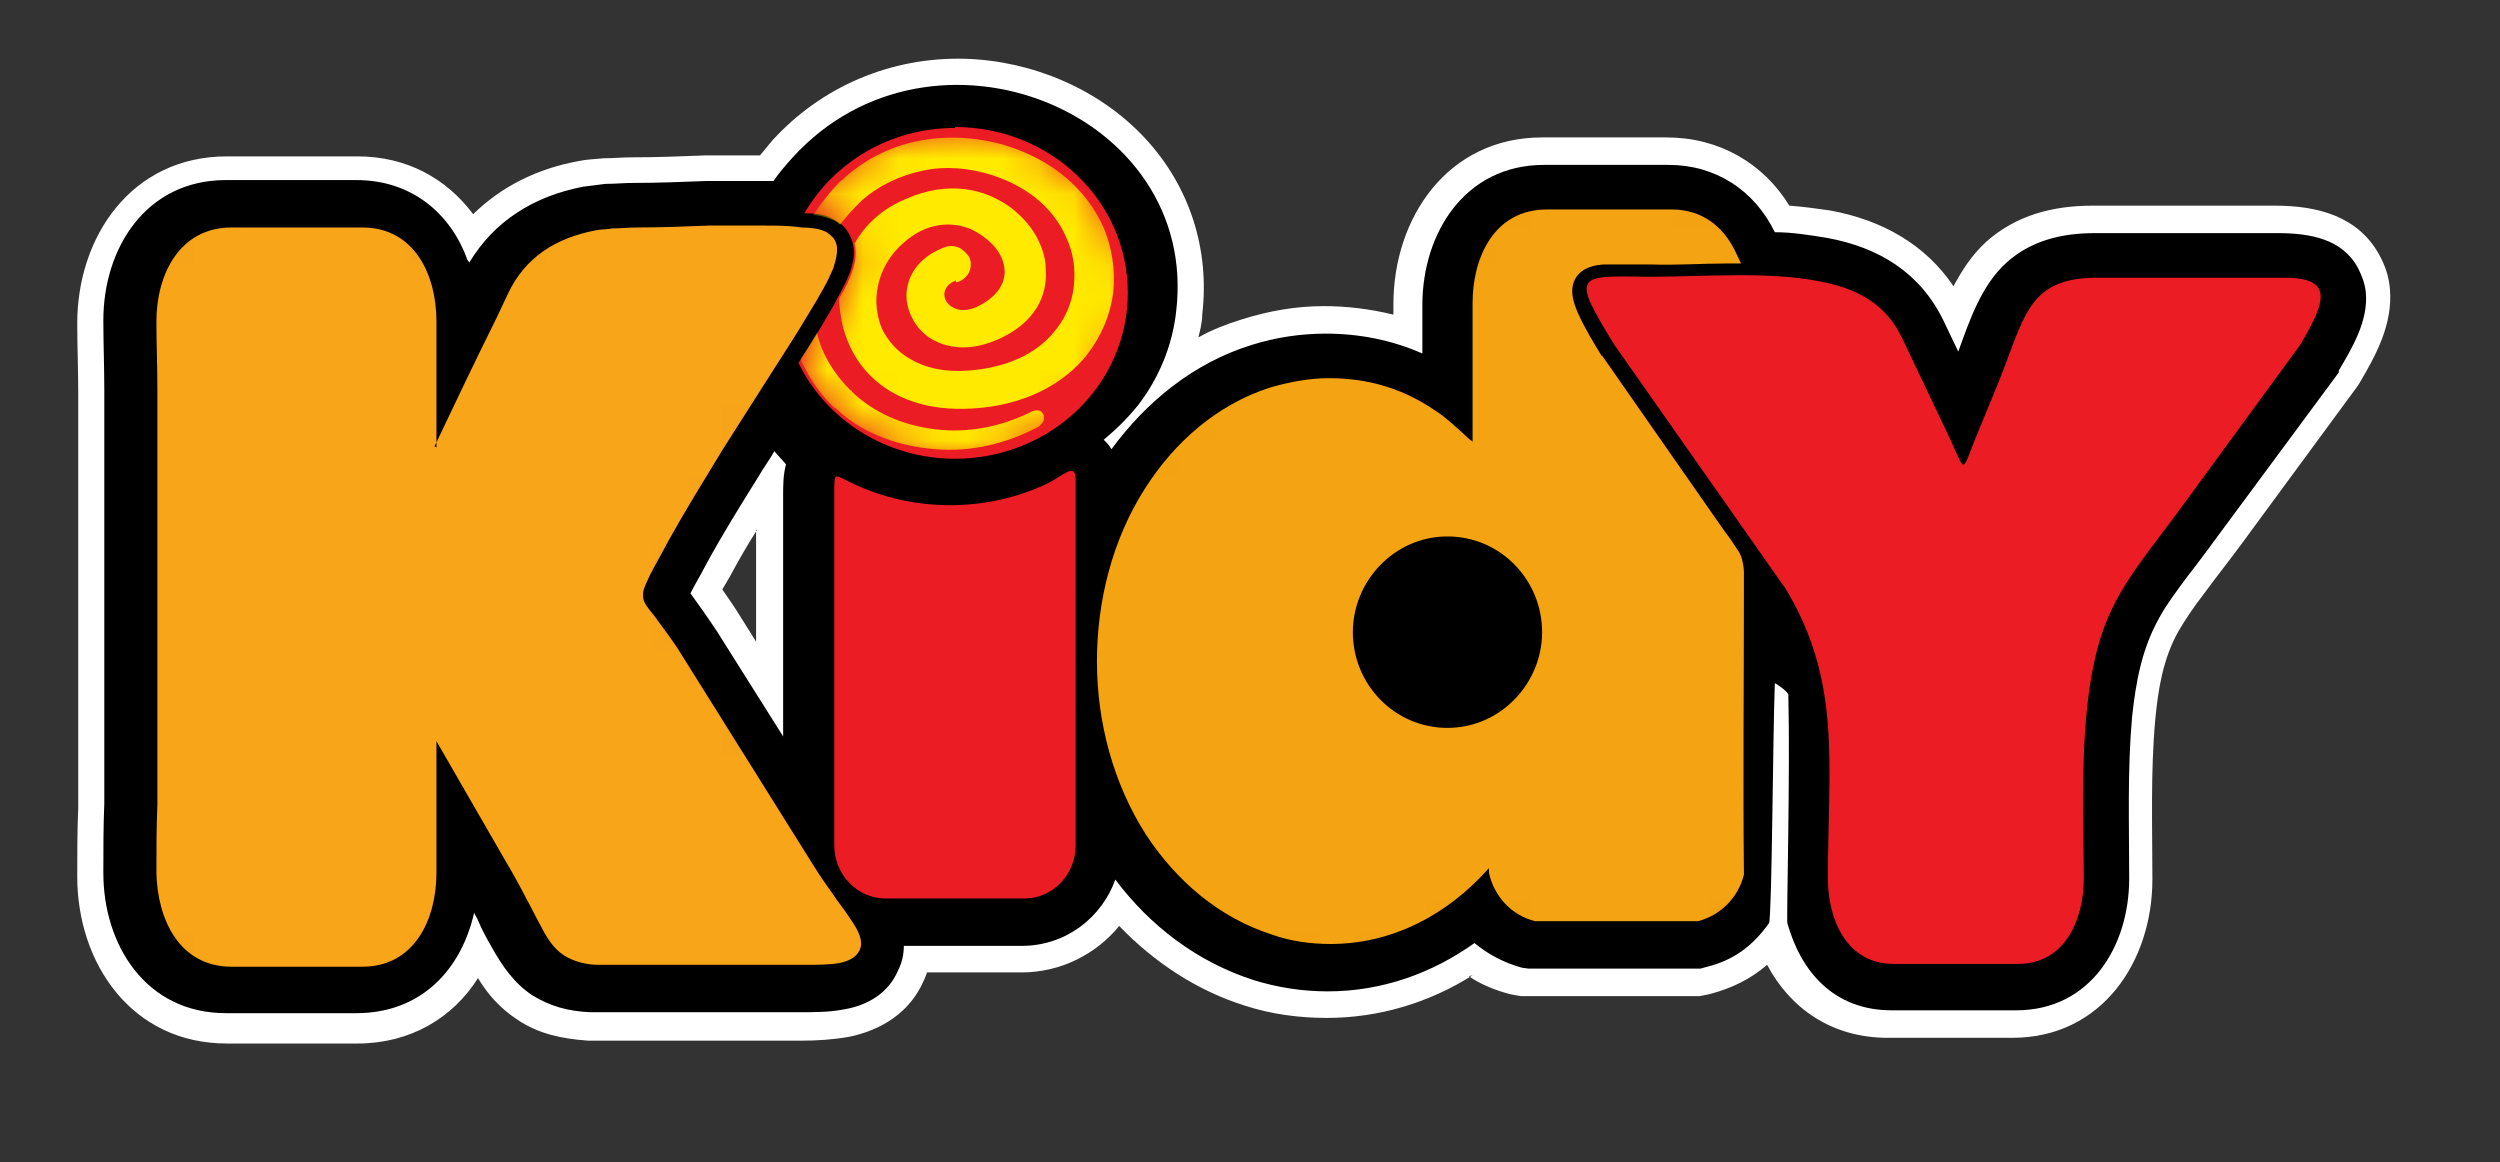 <svg width="71" height="33" viewBox="0 0 71 33" fill="none" xmlns="http://www.w3.org/2000/svg">
<rect x="0" y="0" width="71" height="33" fill="#333333" stroke="none"/>
<g clip-path="url(#clip0_50_20849)">
<path fill-rule="evenodd" clip-rule="evenodd" d="M21.501 15.047C21.226 15.477 20.98 15.908 20.733 16.366C20.651 16.5 20.596 16.608 20.513 16.742C20.705 17.012 20.87 17.254 21.034 17.523L21.473 18.223V15.047H21.501ZM41.822 27.698C40.587 28.478 39.161 28.909 37.681 28.909C36.885 28.909 36.09 28.801 35.35 28.559C33.978 28.128 32.772 27.321 31.785 26.298C31.126 27.105 30.112 27.617 29.015 27.617H26.327C26.327 27.617 26.272 27.778 26.218 27.886C25.834 28.747 25.038 29.259 24.106 29.447C23.64 29.528 23.201 29.555 22.735 29.555H18.511C18.182 29.555 17.853 29.555 17.552 29.555C17.277 29.555 17.003 29.555 16.701 29.555C15.961 29.501 15.303 29.366 14.7 28.963C14.206 28.64 13.849 28.236 13.575 27.778C12.862 28.909 11.655 29.636 10.147 29.636H6.445C3.73 29.636 2.194 27.348 2.194 24.898C2.194 24.252 2.194 23.579 2.222 22.933V11.171C2.222 10.498 2.194 9.852 2.194 9.179C2.194 6.729 3.73 4.441 6.445 4.441H10.147C11.546 4.441 12.67 5.06 13.438 6.083C14.233 5.303 15.248 4.791 16.427 4.576C16.674 4.522 16.893 4.522 17.14 4.495C17.415 4.495 17.689 4.468 17.963 4.468C18.649 4.468 19.334 4.441 20.02 4.414C20.541 4.414 21.062 4.414 21.583 4.414C21.693 4.28 21.83 4.118 21.939 3.984C23.338 2.45 25.312 1.615 27.397 1.669C29.316 1.723 31.209 2.53 32.498 3.903C33.786 5.276 34.362 7.079 34.143 8.936C34.143 9.152 34.088 9.367 34.033 9.582C34.417 9.367 34.829 9.206 35.267 9.071C36.035 8.829 36.803 8.694 37.598 8.694C38.257 8.694 38.915 8.775 39.573 8.936V8.64C39.573 6.191 41.109 3.903 43.796 3.903H47.334C48.815 3.903 50.076 4.63 50.817 5.841C51.2 5.868 51.584 5.922 51.968 5.976C53.449 6.245 54.683 6.945 55.479 8.129C55.725 7.671 56 7.241 56.411 6.864C57.261 6.11 58.303 5.841 59.428 5.841H64.611C65.817 5.841 66.969 6.137 67.573 7.241C67.737 7.537 67.847 7.86 67.874 8.21C67.956 9.206 67.49 10.067 66.997 10.901L66.942 10.982L63.678 15.423C63.322 15.908 62.938 16.392 62.581 16.877C62.334 17.2 62.088 17.55 61.868 17.927C61.43 18.707 61.292 19.569 61.21 20.43C61.073 21.937 61.128 23.472 61.128 24.979C61.128 27.294 59.702 29.474 57.151 29.474H53.614C52.023 29.474 50.844 28.64 50.186 27.401C49.72 27.805 49.171 28.074 48.54 28.236L48.266 28.29H43.193L42.891 28.236C42.48 28.128 42.068 27.967 41.712 27.724L41.822 27.698Z" fill="white"/>
<path fill-rule="evenodd" clip-rule="evenodd" d="M21.994 12.759C21.857 13.001 21.692 13.216 21.555 13.458C21.034 14.293 20.513 15.127 20.047 15.989C19.91 16.258 19.745 16.527 19.608 16.796C19.883 17.173 20.129 17.523 20.376 17.9L22.241 20.86V14.051C22.241 13.728 22.241 13.431 22.323 13.135C22.213 13.001 22.076 12.866 21.967 12.732M13.301 7.402C14.014 6.218 15.138 5.518 16.537 5.249C16.756 5.222 16.948 5.195 17.168 5.168C17.442 5.168 17.689 5.141 17.963 5.141C18.648 5.141 19.334 5.114 20.02 5.087C20.541 5.087 21.089 5.087 21.61 5.087C21.72 5.087 21.83 5.087 21.939 5.087C22.104 4.845 22.296 4.63 22.488 4.414C26.437 0.081 34.061 3.095 33.375 8.802C33.265 9.771 32.881 10.686 32.305 11.44C32.004 11.816 31.675 12.139 31.318 12.436C31.401 12.516 31.483 12.597 31.538 12.705C32.525 11.359 33.869 10.255 35.514 9.744C36.2 9.529 36.913 9.421 37.626 9.421C38.586 9.421 39.518 9.609 40.368 9.986C40.368 9.529 40.368 9.071 40.368 8.613C40.368 6.568 41.575 4.63 43.823 4.63H47.361C48.705 4.63 49.802 5.356 50.378 6.541C50.871 6.541 51.365 6.622 51.859 6.702C53.339 6.971 54.519 7.698 55.177 9.071L55.588 9.932C55.917 9.017 56.246 8.048 56.959 7.402C57.645 6.783 58.523 6.568 59.455 6.568H64.665C65.57 6.568 66.503 6.729 66.942 7.564C67.051 7.779 67.134 7.994 67.161 8.237C67.243 9.044 66.777 9.825 66.393 10.471V10.524L63.13 14.939C62.773 15.423 62.417 15.908 62.06 16.365C61.786 16.742 61.512 17.092 61.292 17.496C60.799 18.384 60.634 19.299 60.525 20.295C60.387 21.829 60.442 23.364 60.442 24.898C60.442 26.809 59.345 28.64 57.234 28.64H53.696C51.886 28.64 50.816 27.321 50.542 25.759C50.131 26.567 49.363 27.186 48.458 27.428L48.266 27.482H43.385L43.193 27.455C42.699 27.321 42.233 27.078 41.849 26.755C40.642 27.617 39.216 28.128 37.681 28.128C36.968 28.128 36.255 28.02 35.569 27.805C33.978 27.294 32.635 26.271 31.647 24.952C31.263 26.029 30.249 26.836 28.987 26.836H25.642C25.642 27.078 25.587 27.321 25.477 27.536C25.203 28.182 24.599 28.532 23.941 28.64C23.53 28.72 23.119 28.72 22.707 28.72H18.484C18.155 28.72 17.826 28.72 17.524 28.72C17.25 28.72 17.003 28.72 16.729 28.72C16.125 28.693 15.604 28.559 15.083 28.236C14.562 27.886 14.233 27.401 13.932 26.863C13.794 26.621 13.657 26.378 13.548 26.109C13.52 26.029 13.465 25.975 13.438 25.894C13.081 27.482 11.957 28.747 10.092 28.747H6.39C4.114 28.747 2.907 26.809 2.907 24.764C2.907 24.117 2.907 23.445 2.935 22.799V11.036C2.935 10.39 2.907 9.717 2.907 9.071C2.907 7.025 4.114 5.087 6.39 5.087H10.092C11.683 5.087 12.78 6.056 13.246 7.348L13.301 7.402Z" fill="white"/>
<path fill-rule="evenodd" clip-rule="evenodd" d="M21.994 12.812C21.857 13.055 21.692 13.27 21.555 13.512C21.034 14.347 20.513 15.181 20.047 16.042C19.91 16.311 19.745 16.581 19.608 16.85C19.882 17.227 20.129 17.577 20.376 17.953L22.241 20.914V14.104C22.241 13.781 22.241 13.485 22.323 13.189C22.213 13.055 22.076 12.92 21.967 12.785M13.328 7.456C14.041 6.271 15.165 5.572 16.564 5.302C16.784 5.276 16.976 5.249 17.195 5.222C17.469 5.222 17.716 5.195 17.99 5.195C18.676 5.195 19.361 5.168 20.047 5.141C20.568 5.141 21.116 5.141 21.637 5.141C21.747 5.141 21.857 5.141 21.967 5.141C22.131 4.899 22.323 4.683 22.515 4.468C26.464 0.134 34.088 3.149 33.402 8.856C33.293 9.825 32.909 10.74 32.333 11.493C32.031 11.87 31.702 12.193 31.346 12.489C31.428 12.57 31.51 12.651 31.565 12.758C32.552 11.413 33.896 10.309 35.541 9.798C36.227 9.582 36.94 9.475 37.653 9.475C38.613 9.475 39.545 9.663 40.395 10.04C40.395 9.582 40.395 9.125 40.395 8.667C40.395 6.621 41.602 4.683 43.851 4.683H47.388C48.732 4.683 49.829 5.41 50.405 6.595C50.899 6.595 51.392 6.675 51.886 6.756C53.367 7.025 54.546 7.752 55.204 9.125L55.615 9.986C55.945 9.071 56.274 8.102 56.987 7.456C57.672 6.837 58.55 6.621 59.482 6.621H64.693C65.598 6.621 66.53 6.783 66.969 7.617C67.079 7.833 67.161 8.048 67.188 8.29C67.271 9.098 66.804 9.878 66.421 10.524V10.578L63.157 14.992C62.8 15.477 62.444 15.961 62.087 16.419C61.813 16.796 61.539 17.146 61.32 17.55C60.826 18.438 60.661 19.353 60.552 20.349C60.415 21.883 60.469 23.418 60.469 24.952C60.469 26.863 59.373 28.693 57.261 28.693H53.723C52.078 28.693 51.145 27.59 50.761 26.217C50.734 26.109 50.844 21.964 50.789 19.73C50.789 19.649 50.405 19.38 50.405 19.407C50.35 20.807 50.323 26.082 50.24 26.217C49.802 26.836 49.253 27.267 48.485 27.455L48.293 27.509H43.412L43.22 27.482C42.726 27.347 42.26 27.105 41.876 26.782C40.67 27.643 39.244 28.155 37.708 28.155C36.995 28.155 36.282 28.047 35.596 27.832C34.006 27.32 32.662 26.298 31.675 24.979C31.291 26.055 30.276 26.863 29.015 26.863H25.669C25.669 27.105 25.614 27.347 25.504 27.563C25.23 28.209 24.627 28.559 23.969 28.666C23.557 28.747 23.146 28.747 22.735 28.747H18.511C18.182 28.747 17.853 28.747 17.551 28.747C17.277 28.747 17.03 28.747 16.756 28.747C16.153 28.72 15.632 28.585 15.111 28.262C14.59 27.913 14.261 27.428 13.959 26.89C13.822 26.648 13.685 26.405 13.575 26.136C13.547 26.055 13.493 26.002 13.465 25.921C13.109 27.509 11.984 28.774 10.12 28.774H6.417C4.141 28.774 2.935 26.836 2.935 24.79C2.935 24.144 2.935 23.471 2.962 22.825V11.063C2.962 10.417 2.935 9.744 2.935 9.098C2.935 7.052 4.141 5.114 6.417 5.114H10.12C11.71 5.114 12.807 6.083 13.273 7.375L13.328 7.456Z" fill="black"/>
<mask id="mask0_50_20849" style="mask-type:luminance" maskUnits="userSpaceOnUse" x="2" y="2" width="66" height="27">
<path d="M21.994 12.812C21.857 13.055 21.692 13.27 21.555 13.512C21.034 14.347 20.513 15.181 20.047 16.042C19.91 16.311 19.745 16.581 19.608 16.85C19.882 17.227 20.129 17.577 20.376 17.953L22.241 20.914V14.104C22.241 13.781 22.241 13.485 22.323 13.189C22.213 13.055 22.076 12.92 21.967 12.785M13.328 7.456C14.041 6.271 15.165 5.572 16.564 5.302C16.784 5.276 16.976 5.249 17.195 5.222C17.469 5.222 17.716 5.195 17.99 5.195C18.676 5.195 19.361 5.168 20.047 5.141C20.568 5.141 21.116 5.141 21.637 5.141C21.747 5.141 21.857 5.141 21.967 5.141C22.131 4.899 22.323 4.683 22.515 4.468C26.464 0.134 34.088 3.149 33.402 8.856C33.293 9.825 32.909 10.74 32.333 11.493C32.031 11.87 31.702 12.193 31.346 12.489C31.428 12.57 31.51 12.651 31.565 12.758C32.552 11.413 33.896 10.309 35.541 9.798C36.227 9.582 36.94 9.475 37.653 9.475C38.613 9.475 39.545 9.663 40.395 10.04C40.395 9.582 40.395 9.125 40.395 8.667C40.395 6.621 41.602 4.683 43.851 4.683H47.388C48.732 4.683 49.829 5.41 50.405 6.595C50.899 6.595 51.392 6.675 51.886 6.756C53.367 7.025 54.546 7.752 55.204 9.125L55.615 9.986C55.945 9.071 56.274 8.102 56.987 7.456C57.672 6.837 58.55 6.621 59.482 6.621H64.693C65.598 6.621 66.53 6.783 66.969 7.617C67.079 7.833 67.161 8.048 67.188 8.29C67.271 9.098 66.804 9.878 66.421 10.524V10.578L63.157 14.992C62.8 15.477 62.444 15.961 62.087 16.419C61.813 16.796 61.539 17.146 61.32 17.55C60.826 18.438 60.661 19.353 60.552 20.349C60.415 21.883 60.469 23.418 60.469 24.952C60.469 26.863 59.373 28.693 57.261 28.693H53.723C52.078 28.693 51.145 27.59 50.761 26.217C50.734 26.109 50.844 21.964 50.789 19.73C50.789 19.649 50.405 19.38 50.405 19.407C50.35 20.807 50.323 26.082 50.24 26.217C49.802 26.836 49.253 27.267 48.485 27.455L48.293 27.509H43.412L43.22 27.482C42.726 27.347 42.26 27.105 41.876 26.782C40.67 27.643 39.244 28.155 37.708 28.155C36.995 28.155 36.282 28.047 35.596 27.832C34.006 27.32 32.662 26.298 31.675 24.979C31.291 26.055 30.276 26.863 29.015 26.863H25.669C25.669 27.105 25.614 27.347 25.504 27.563C25.23 28.209 24.627 28.559 23.969 28.666C23.557 28.747 23.146 28.747 22.735 28.747H18.511C18.182 28.747 17.853 28.747 17.551 28.747C17.277 28.747 17.03 28.747 16.756 28.747C16.153 28.72 15.632 28.585 15.111 28.262C14.59 27.913 14.261 27.428 13.959 26.89C13.822 26.648 13.685 26.405 13.575 26.136C13.547 26.055 13.493 26.002 13.465 25.921C13.109 27.509 11.984 28.774 10.12 28.774H6.417C4.141 28.774 2.935 26.836 2.935 24.79C2.935 24.144 2.935 23.471 2.962 22.825V11.063C2.962 10.417 2.935 9.744 2.935 9.098C2.935 7.052 4.141 5.114 6.417 5.114H10.12C11.71 5.114 12.807 6.083 13.273 7.375L13.328 7.456Z" fill="white"/>
</mask>
<g mask="url(#mask0_50_20849)">
<path fill-rule="evenodd" clip-rule="evenodd" d="M30.549 23.983V13.62C30.549 13.109 30.193 13.512 29.754 13.728C28.904 14.132 27.972 14.347 26.984 14.347C25.997 14.347 25.092 14.132 24.269 13.755C23.666 13.486 23.694 13.324 23.694 14.078V24.01C23.694 24.844 24.352 25.517 25.147 25.517H29.096C29.891 25.517 30.549 24.844 30.549 24.01" fill="#EC1C24"/>
<path fill-rule="evenodd" clip-rule="evenodd" d="M41.108 15.235C39.6 15.235 38.421 16.5 38.421 17.954C38.421 19.434 39.6 20.672 41.108 20.672C42.616 20.672 43.796 19.407 43.796 17.954C43.796 16.473 42.616 15.235 41.108 15.235ZM45.496 10.094L49.006 15.127C49.116 15.262 49.225 15.423 49.308 15.558C49.39 15.666 49.445 15.773 49.472 15.881C49.5 15.989 49.527 16.123 49.527 16.258C49.527 16.446 49.527 16.608 49.527 16.796C49.527 19.461 49.5 22.126 49.527 24.791V24.844C49.363 25.49 48.869 26.002 48.211 26.163H48.183H43.631H43.604C42.918 26.002 42.425 25.436 42.287 24.791V24.764C42.287 24.737 42.287 24.683 42.287 24.656C42.287 24.656 42.287 24.656 42.26 24.683C41.108 25.975 39.545 26.809 37.79 26.809C37.214 26.809 36.638 26.729 36.117 26.54C34.609 26.056 33.402 25.006 32.552 23.714C31.619 22.26 31.153 20.511 31.153 18.788C31.153 17.065 31.592 15.316 32.525 13.862C33.347 12.57 34.554 11.494 36.062 11.009C36.611 10.848 37.187 10.74 37.735 10.74C38.859 10.74 39.847 11.036 40.752 11.655C41.053 11.844 41.3 12.086 41.574 12.328C41.602 12.355 41.712 12.463 41.821 12.543C41.821 12.355 41.821 12.086 41.821 12.005V10.175V9.932C41.821 9.502 41.821 9.044 41.821 8.613C41.821 7.321 42.425 5.949 43.933 5.949H47.47C48.321 5.949 48.924 6.406 49.28 7.133L49.445 7.483H49.034C48.321 7.483 47.608 7.537 46.867 7.51C46.456 7.51 46.044 7.51 45.633 7.51C45.304 7.51 44.947 7.591 44.755 7.887C44.563 8.21 44.673 8.56 44.81 8.883C45.002 9.313 45.249 9.717 45.496 10.121V10.094Z" fill="#F4A312"/>
<path fill-rule="evenodd" clip-rule="evenodd" d="M50.651 16.635L45.852 9.798C44.59 7.752 44.782 7.833 46.839 7.86C48.375 7.86 50.24 7.698 51.693 7.994C52.708 8.183 53.558 8.614 54.024 9.609L55.368 12.436C55.834 13.432 55.697 13.459 56.108 12.436L56.739 10.902C57.507 9.017 57.562 7.887 59.564 7.887H64.774C66.282 7.86 66.091 8.506 65.323 9.798L62.114 14.185C60.414 16.527 59.564 17.173 59.262 20.215C59.097 21.884 59.18 23.687 59.18 24.952C59.18 26.136 58.631 27.375 57.315 27.375H53.777C52.461 27.375 51.913 26.136 51.913 24.952C51.913 21.695 52.324 19.353 50.678 16.662L50.651 16.635Z" fill="#EC1C24"/>
<path fill-rule="evenodd" clip-rule="evenodd" d="M12.34 12.678C12.916 11.467 13.492 10.255 14.095 9.044L14.425 8.344C14.918 7.295 15.796 6.756 16.92 6.541C17.057 6.514 17.249 6.514 17.386 6.487C17.633 6.487 17.88 6.46 18.127 6.46C18.785 6.46 19.471 6.433 20.129 6.406C20.65 6.406 21.171 6.406 21.692 6.406C22.048 6.406 22.405 6.406 22.761 6.46C22.953 6.46 23.255 6.487 23.42 6.568C23.502 6.595 23.584 6.675 23.666 6.756C23.858 6.998 23.749 7.348 23.666 7.618C23.584 7.806 23.502 7.994 23.392 8.183C23.255 8.425 23.118 8.667 22.981 8.883C22.679 9.394 22.35 9.905 22.021 10.417C21.527 11.197 21.006 12.005 20.513 12.786C19.992 13.647 19.471 14.481 18.977 15.37C18.812 15.693 18.62 16.015 18.456 16.338C18.401 16.473 18.264 16.715 18.264 16.85C18.264 16.904 18.264 16.931 18.264 16.958C18.264 17.119 18.456 17.334 18.566 17.469C18.84 17.846 19.114 18.196 19.361 18.6L23.118 24.602C23.282 24.871 23.474 25.14 23.666 25.41C23.803 25.625 23.968 25.813 24.105 26.029C24.27 26.271 24.571 26.675 24.407 26.998C24.297 27.213 24.078 27.294 23.858 27.348C23.557 27.401 23.2 27.401 22.898 27.401H18.675C18.346 27.401 18.044 27.401 17.715 27.401C17.469 27.401 17.249 27.401 17.002 27.401C16.673 27.401 16.317 27.321 16.015 27.132C15.686 26.917 15.494 26.567 15.33 26.244C15.193 26.002 15.083 25.759 14.946 25.517C14.781 25.194 14.589 24.844 14.397 24.521L12.395 21.049V22.852C12.395 23.498 12.395 24.144 12.395 24.79C12.395 26.082 11.792 27.455 10.284 27.455H6.581C5.073 27.455 4.47 26.082 4.442 24.79C4.442 24.144 4.442 23.498 4.47 22.852V11.063C4.47 10.417 4.442 9.771 4.442 9.125C4.442 7.833 5.073 6.46 6.581 6.46H10.284C11.792 6.46 12.395 7.833 12.395 9.125C12.395 9.771 12.395 10.417 12.395 11.063V12.705L12.34 12.678Z" fill="#F9A51A"/>
<path fill-rule="evenodd" clip-rule="evenodd" d="M27.121 3.607C29.836 3.607 32.03 5.706 32.03 8.317C32.03 10.928 29.836 13.028 27.121 13.028C25.147 13.028 23.447 11.897 22.679 10.309C22.925 9.932 23.145 9.582 23.364 9.206C23.501 8.963 23.666 8.721 23.776 8.479C23.885 8.29 23.995 8.075 24.077 7.887C24.269 7.456 24.352 6.972 24.05 6.541C23.94 6.379 23.776 6.272 23.611 6.191C23.392 6.083 23.09 6.056 22.843 6.056C23.693 4.603 25.284 3.634 27.121 3.634" fill="#EC1C24"/>
<mask id="mask1_50_20849" style="mask-type:luminance" maskUnits="userSpaceOnUse" x="22" y="3" width="11" height="11">
<path d="M27.121 3.607C29.836 3.607 32.03 5.706 32.03 8.317C32.03 10.928 29.836 13.028 27.121 13.028C25.147 13.028 23.447 11.897 22.679 10.309C22.925 9.932 23.145 9.582 23.364 9.206C23.501 8.963 23.666 8.721 23.776 8.479C23.885 8.29 23.995 8.075 24.077 7.887C24.269 7.456 24.352 6.972 24.05 6.541C23.94 6.379 23.776 6.272 23.611 6.191C23.392 6.083 23.09 6.056 22.843 6.056C23.693 4.603 25.284 3.634 27.121 3.634" fill="white"/>
</mask>
<g mask="url(#mask1_50_20849)">
<path fill-rule="evenodd" clip-rule="evenodd" d="M23.2 9.448C23.337 10.04 23.666 10.605 24.159 11.09H24.187V11.117C24.79 11.709 25.64 12.085 26.573 12.193C27.45 12.301 28.383 12.139 29.26 11.709C29.343 11.655 29.425 11.655 29.48 11.655C29.562 11.655 29.617 11.736 29.644 11.789C29.644 11.789 29.644 11.87 29.644 11.924C29.644 11.978 29.562 12.059 29.507 12.112C28.547 12.624 27.532 12.839 26.573 12.758C25.531 12.678 24.571 12.328 23.858 11.709C23.803 11.655 23.748 11.601 23.693 11.574C23.309 11.224 22.98 10.74 22.733 10.201C22.898 9.959 23.062 9.69 23.227 9.421M27.149 7.967C26.929 8.048 26.847 8.183 26.82 8.317C26.82 8.398 26.82 8.479 26.874 8.559C26.929 8.64 26.984 8.694 27.094 8.748C27.313 8.856 27.642 8.829 28.054 8.533C28.492 8.21 28.602 7.833 28.492 7.456C28.438 7.267 28.328 7.079 28.163 6.918C27.999 6.756 27.807 6.621 27.587 6.514C27.012 6.271 26.299 6.325 25.668 6.891C25.256 7.24 25.01 7.698 24.927 8.156C24.845 8.559 24.9 8.963 25.037 9.313C25.201 9.663 25.476 9.986 25.86 10.201C26.271 10.444 26.82 10.578 27.505 10.524C28.602 10.444 29.425 10.04 29.918 9.448C30.247 9.071 30.439 8.613 30.494 8.156C30.549 7.671 30.494 7.187 30.275 6.729C29.946 5.975 29.26 5.329 28.191 4.979C27.532 4.764 26.847 4.71 26.216 4.845C25.558 4.979 24.955 5.276 24.488 5.679L24.434 5.733C24.214 5.949 24.022 6.164 23.858 6.379C23.776 6.298 23.666 6.245 23.584 6.218C23.446 6.164 23.254 6.11 23.09 6.11C23.282 5.841 23.474 5.572 23.693 5.329C23.776 5.249 23.83 5.168 23.913 5.114C24.488 4.576 25.229 4.172 26.052 4.01C26.82 3.849 27.67 3.876 28.52 4.118C29.946 4.549 30.851 5.41 31.317 6.406C31.591 7.025 31.674 7.671 31.619 8.29C31.536 8.936 31.29 9.528 30.878 10.067C30.22 10.901 29.096 11.52 27.615 11.601C26.326 11.682 25.366 11.305 24.735 10.686C24.324 10.282 24.077 9.798 23.94 9.286C23.885 9.017 23.83 8.748 23.83 8.479C23.94 8.29 24.05 8.102 24.132 7.887C24.269 7.564 24.351 7.24 24.269 6.918C24.571 6.379 25.064 5.922 25.723 5.652C26.929 5.114 27.999 5.356 28.739 5.922C29.013 6.137 29.26 6.406 29.425 6.702C29.589 6.998 29.699 7.321 29.699 7.644C29.754 8.398 29.397 9.125 28.465 9.582C27.587 10.013 26.874 9.905 26.381 9.582C26.161 9.421 25.997 9.232 25.887 8.99C25.777 8.775 25.723 8.506 25.75 8.263C25.805 7.752 26.161 7.24 26.902 6.998C27.039 6.971 27.203 6.998 27.313 7.079C27.423 7.16 27.532 7.267 27.56 7.402C27.587 7.537 27.56 7.698 27.478 7.806C27.395 7.913 27.286 7.994 27.149 8.021V7.967Z" fill="#FFEA00"/>
</g>
</g>
</g>
<defs>
<clipPath id="clip0_50_20849">
<rect width="71" height="33" fill="white"/>
</clipPath>
</defs>
</svg>

